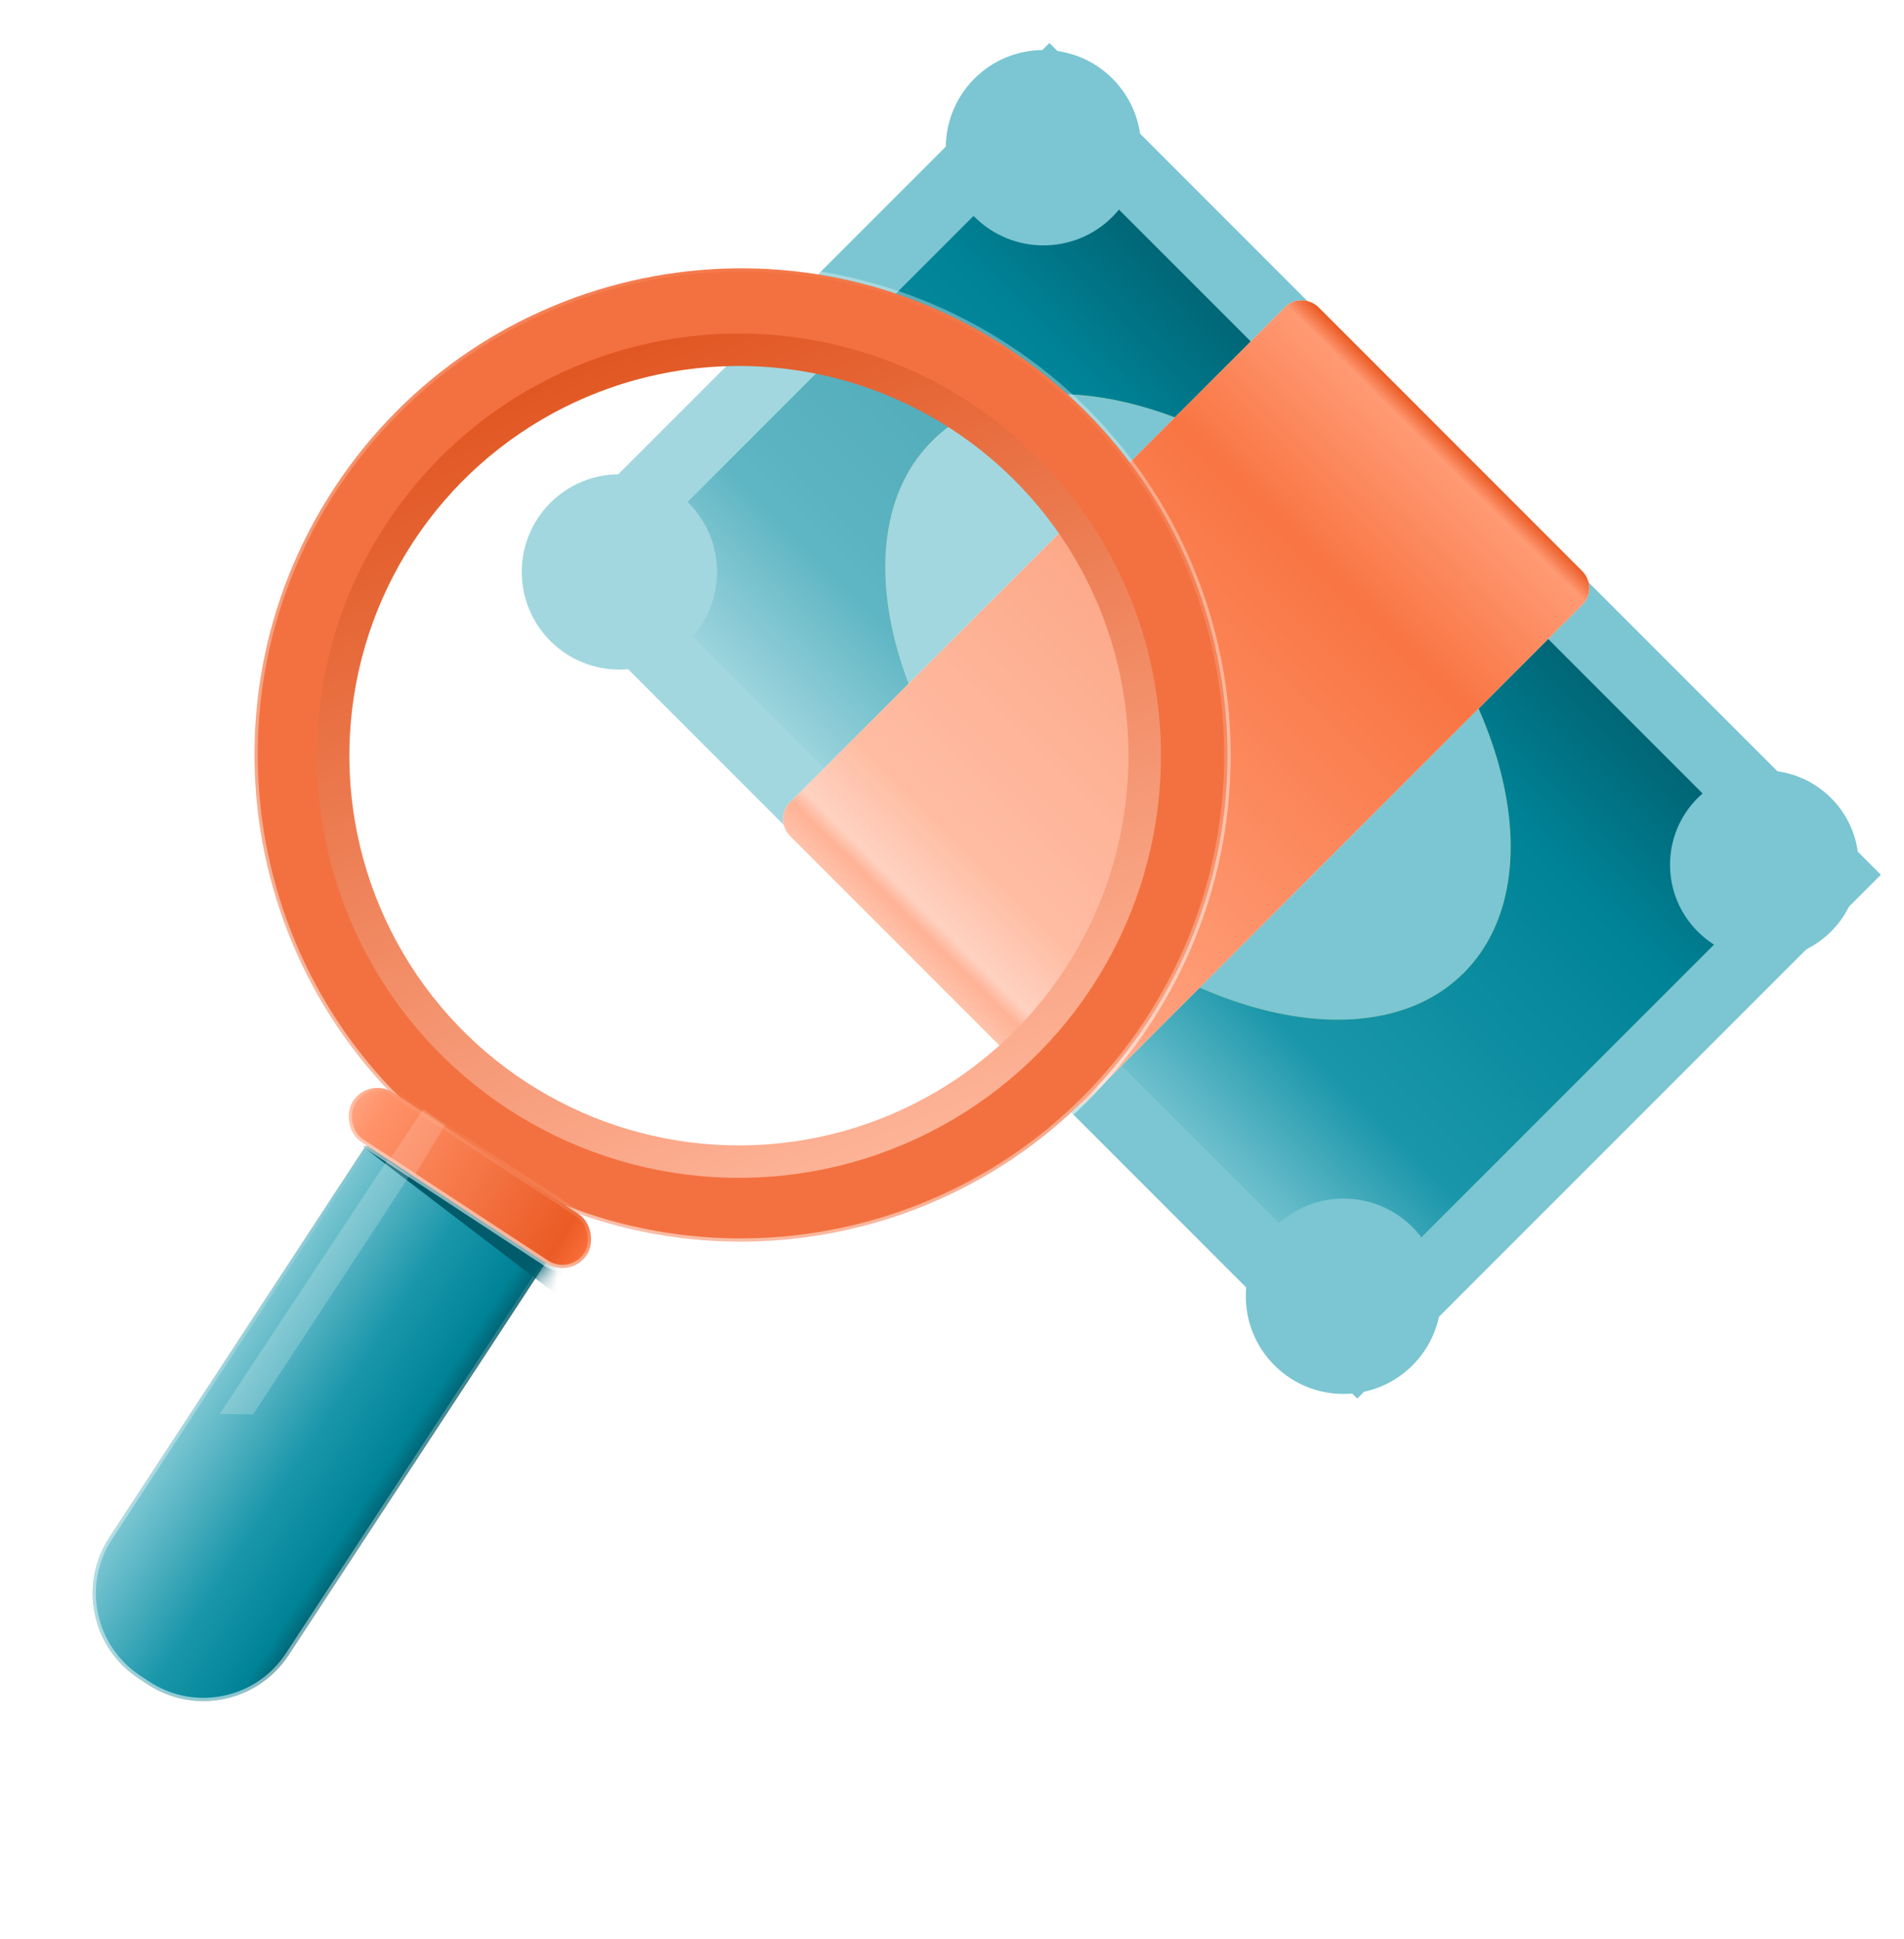 <svg width="111" height="113" viewBox="0 0 111 113" fill="none" xmlns="http://www.w3.org/2000/svg">
<path d="M79.124 78.675L33.48 33.032L61.179 5.332L106.823 50.978L79.124 78.675Z" fill="white"/>
<path d="M79.124 78.675L33.48 33.032L61.179 5.332L106.823 50.978L79.124 78.675Z" fill="url(#paint0_linear)"/>
<path d="M79.124 78.675L33.48 33.032L61.179 5.332L106.823 50.978L79.124 78.675Z" stroke="#7BC6D2" stroke-width="4"/>
<path d="M64.857 12.633C67.08 10.41 67.08 6.805 64.857 4.582C62.634 2.359 59.029 2.359 56.806 4.582C54.583 6.806 54.583 10.41 56.806 12.633C59.029 14.857 62.634 14.857 64.857 12.633Z" fill="#7BC6D2"/>
<path d="M106.749 54.284C108.897 52.136 108.897 48.654 106.749 46.506C104.601 44.358 101.119 44.358 98.971 46.506C96.823 48.654 96.823 52.136 98.971 54.284C101.119 56.432 104.602 56.432 106.749 54.284Z" fill="#7BC6D2"/>
<path d="M40.136 37.355C42.359 35.132 42.359 31.527 40.136 29.304C37.913 27.081 34.308 27.081 32.085 29.304C29.862 31.527 29.862 35.132 32.085 37.355C34.309 39.578 37.913 39.578 40.136 37.355Z" fill="#7BC6D2"/>
<path d="M82.348 79.567C84.571 77.344 84.571 73.739 82.348 71.516C80.125 69.293 76.52 69.293 74.297 71.516C72.074 73.739 72.074 77.344 74.297 79.567C76.52 81.79 80.125 81.79 82.348 79.567Z" fill="#7BC6D2"/>
<path d="M85.338 56.694C90.635 51.396 87.991 40.163 79.432 31.604C70.872 23.045 59.639 20.401 54.341 25.699C49.044 30.997 51.688 42.23 60.247 50.789C68.807 59.348 80.04 61.992 85.338 56.694Z" fill="#5C9E31"/>
<path d="M85.338 56.694C90.635 51.396 87.991 40.163 79.432 31.604C70.872 23.045 59.639 20.401 54.341 25.699C49.044 30.997 51.688 42.23 60.247 50.789C68.807 59.348 80.04 61.992 85.338 56.694Z" fill="#7BC6D2"/>
<path d="M92.28 35.212L63.36 64.13C63.26 64.229 63.144 64.312 63.018 64.374C62.753 64.496 62.457 64.533 62.17 64.48C61.883 64.427 61.62 64.287 61.416 64.079L46.077 48.738C45.868 48.534 45.728 48.271 45.675 47.984C45.622 47.697 45.659 47.401 45.781 47.136C45.843 47.01 45.925 46.895 46.023 46.794L74.943 17.875C75.044 17.777 75.161 17.695 75.288 17.633C75.553 17.511 75.849 17.474 76.136 17.527C76.422 17.58 76.686 17.721 76.89 17.929L92.226 33.267C92.435 33.471 92.575 33.734 92.628 34.021C92.681 34.308 92.644 34.604 92.522 34.869C92.46 34.996 92.378 35.113 92.28 35.214V35.212Z" fill="white"/>
<path d="M92.28 35.212L63.36 64.13C63.26 64.229 63.144 64.312 63.018 64.374C62.753 64.496 62.457 64.533 62.17 64.48C61.883 64.427 61.62 64.287 61.416 64.079L46.077 48.738C45.868 48.534 45.728 48.271 45.675 47.984C45.622 47.697 45.659 47.401 45.781 47.136C45.843 47.01 45.925 46.895 46.023 46.794L74.943 17.875C75.044 17.777 75.161 17.695 75.288 17.633C75.553 17.511 75.849 17.474 76.136 17.527C76.422 17.58 76.686 17.721 76.89 17.929L92.226 33.267C92.435 33.471 92.575 33.734 92.628 34.021C92.681 34.308 92.644 34.604 92.522 34.869C92.46 34.996 92.378 35.113 92.28 35.214V35.212Z" fill="url(#paint1_linear)"/>
<path d="M67.075 59.644C58.434 72.832 40.739 76.517 27.551 67.876C14.364 59.236 10.678 41.54 19.319 28.352C27.96 15.165 45.655 11.479 58.843 20.12C72.03 28.761 75.716 46.456 67.075 59.644Z" fill="white" fill-opacity="0.3"/>
<path d="M30.657 63.137C41.227 70.062 55.41 67.108 62.335 56.538C69.261 45.969 66.307 31.786 55.737 24.86C45.167 17.934 30.984 20.888 24.059 31.458C17.133 42.028 20.087 56.211 30.657 63.137ZM66.917 59.54C58.333 72.641 40.755 76.302 27.655 67.718C14.555 59.135 10.893 41.556 19.477 28.456C28.061 15.356 45.639 11.695 58.739 20.278C71.839 28.862 75.501 46.44 66.917 59.54Z" fill="#F37140" stroke="url(#paint2_linear)" stroke-width="0.378"/>
<path d="M21.653 66.273C22.168 65.487 23.224 65.267 24.01 65.782L31.622 70.769C32.408 71.285 32.628 72.34 32.112 73.126L16.832 96.446C15.034 99.191 11.35 99.959 8.605 98.16L8.087 97.82C5.342 96.021 4.574 92.338 6.373 89.593L21.653 66.273Z" fill="url(#paint3_linear)"/>
<path d="M21.653 66.273C22.168 65.487 23.224 65.267 24.01 65.782L31.622 70.769C32.408 71.285 32.628 72.34 32.112 73.126L16.832 96.446C15.034 99.191 11.35 99.959 8.605 98.16L8.087 97.82C5.342 96.021 4.574 92.338 6.373 89.593L21.653 66.273Z" fill="url(#paint4_linear)"/>
<path d="M21.653 66.273C22.168 65.487 23.224 65.267 24.01 65.782L31.622 70.769C32.408 71.285 32.628 72.34 32.112 73.126L16.832 96.446C15.034 99.191 11.35 99.959 8.605 98.16L8.087 97.82C5.342 96.021 4.574 92.338 6.373 89.593L21.653 66.273Z" stroke="url(#paint5_linear)" stroke-width="0.378"/>
<mask id="mask0" mask-type="alpha" maskUnits="userSpaceOnUse" x="9" y="58" width="28" height="35">
<rect x="26.99" y="58.23" width="12.505" height="33" rx="1.702" transform="rotate(33.234 26.99 58.23)" fill="url(#paint6_linear)" stroke="url(#paint7_linear)" stroke-width="0.378"/>
</mask>
<g mask="url(#mask0)">
<g filter="url(#filter0_f)">
<path d="M32.434 75.43L21.127 66.799L22.937 66.788L32.954 73.297L32.434 75.43Z" fill="#005B6A"/>
</g>
</g>
<g filter="url(#filter1_f)">
<path d="M12.806 82.402L22.587 67.607L23.871 68.522L14.759 82.425L12.806 82.402Z" fill="white" fill-opacity="0.2"/>
</g>
<rect x="21.513" y="62.746" width="16.311" height="3.428" rx="1.702" transform="rotate(33.234 21.513 62.746)" fill="url(#paint8_linear)" stroke="url(#paint9_linear)" stroke-width="0.378"/>
<g filter="url(#filter2_f)">
<path d="M22.765 67.5L24.665 64.647L25.949 65.563L24.191 68.45L22.765 67.5Z" fill="white" fill-opacity="0.15"/>
</g>
<circle cx="43.079" cy="44.039" r="23.657" transform="rotate(33.234 43.079 44.039)" stroke="url(#paint10_linear)" stroke-width="1.891"/>
<defs>
<filter id="filter0_f" x="19.613" y="65.275" width="14.854" height="11.668" filterUnits="userSpaceOnUse" color-interpolation-filters="sRGB">
<feFlood flood-opacity="0" result="BackgroundImageFix"/>
<feBlend mode="normal" in="SourceGraphic" in2="BackgroundImageFix" result="shape"/>
<feGaussianBlur stdDeviation="0.757" result="effect1_foregroundBlur"/>
</filter>
<filter id="filter1_f" x="11.293" y="64.673" width="14.23" height="21.008" filterUnits="userSpaceOnUse" color-interpolation-filters="sRGB">
<feFlood flood-opacity="0" result="BackgroundImageFix"/>
<feBlend mode="normal" in="SourceGraphic" in2="BackgroundImageFix" result="shape"/>
<feGaussianBlur stdDeviation="0.757" result="effect1_foregroundBlur"/>
</filter>
<filter id="filter2_f" x="21.113" y="62.857" width="6.487" height="7.348" filterUnits="userSpaceOnUse" color-interpolation-filters="sRGB">
<feFlood flood-opacity="0" result="BackgroundImageFix"/>
<feBlend mode="normal" in="SourceGraphic" in2="BackgroundImageFix" result="shape"/>
<feGaussianBlur stdDeviation="0.757" result="effect1_foregroundBlur"/>
</filter>
<linearGradient id="paint0_linear" x1="59.936" y1="58.349" x2="89.034" y2="29.556" gradientUnits="userSpaceOnUse">
<stop stop-color="#7BC6D2"/>
<stop offset="0.234" stop-color="#1A96AA"/>
<stop offset="0.672" stop-color="#008397"/>
<stop offset="1" stop-color="#005765"/>
</linearGradient>
<linearGradient id="paint1_linear" x1="53.485" y1="55.959" x2="85.401" y2="23.785" gradientUnits="userSpaceOnUse">
<stop stop-color="#FFA685"/>
<stop offset="0.031" stop-color="#FF9269"/>
<stop offset="0.052" stop-color="#FFBEA6"/>
<stop offset="0.146" stop-color="#FFA07C"/>
<stop offset="0.729" stop-color="#F97543"/>
<stop offset="0.932" stop-color="#FF9A74"/>
<stop offset="0.958" stop-color="#EB5B25"/>
<stop offset="1" stop-color="#FF7541"/>
</linearGradient>
<linearGradient id="paint2_linear" x1="29.742" y1="3.143" x2="5.891" y2="59.155" gradientUnits="userSpaceOnUse">
<stop stop-color="white" stop-opacity="0"/>
<stop offset="1" stop-color="white" stop-opacity="0.54"/>
</linearGradient>
<linearGradient id="paint3_linear" x1="14.523" y1="76.411" x2="25.573" y2="83.624" gradientUnits="userSpaceOnUse">
<stop stop-color="#FFA685"/>
<stop offset="0.12" stop-color="#FF9269"/>
<stop offset="0.87" stop-color="#EB5B25"/>
<stop offset="1" stop-color="#FF7541"/>
</linearGradient>
<linearGradient id="paint4_linear" x1="33.044" y1="48.839" x2="43.837" y2="55.875" gradientUnits="userSpaceOnUse">
<stop stop-color="#7BC6D2"/>
<stop offset="0.521" stop-color="#1A96AA"/>
<stop offset="0.87" stop-color="#008397"/>
<stop offset="1" stop-color="#005765"/>
</linearGradient>
<linearGradient id="paint5_linear" x1="20.967" y1="64.876" x2="16.922" y2="99.43" gradientUnits="userSpaceOnUse">
<stop stop-color="white" stop-opacity="0"/>
<stop offset="1" stop-color="white" stop-opacity="0.54"/>
</linearGradient>
<linearGradient id="paint6_linear" x1="26.717" y1="71.243" x2="39.913" y2="71.219" gradientUnits="userSpaceOnUse">
<stop stop-color="#FFA685"/>
<stop offset="0.12" stop-color="#FF9269"/>
<stop offset="0.87" stop-color="#EB5B25"/>
<stop offset="1" stop-color="#FF7541"/>
</linearGradient>
<linearGradient id="paint7_linear" x1="25.785" y1="58.99" x2="39.604" y2="88.728" gradientUnits="userSpaceOnUse">
<stop stop-color="white" stop-opacity="0"/>
<stop offset="1" stop-color="white" stop-opacity="0.54"/>
</linearGradient>
<linearGradient id="paint8_linear" x1="21.175" y1="63.998" x2="38.263" y2="63.645" gradientUnits="userSpaceOnUse">
<stop stop-color="#FFA685"/>
<stop offset="0.12" stop-color="#FF9269"/>
<stop offset="0.87" stop-color="#EB5B25"/>
<stop offset="1" stop-color="#FF7541"/>
</linearGradient>
<linearGradient id="paint9_linear" x1="19.968" y1="62.601" x2="20.137" y2="66.717" gradientUnits="userSpaceOnUse">
<stop stop-color="white" stop-opacity="0"/>
<stop offset="1" stop-color="white" stop-opacity="0.54"/>
</linearGradient>
<linearGradient id="paint10_linear" x1="22.263" y1="28.676" x2="65.683" y2="59.091" gradientUnits="userSpaceOnUse">
<stop stop-color="#E0541F"/>
<stop offset="1" stop-color="#FFB89D"/>
</linearGradient>
</defs>
</svg>
